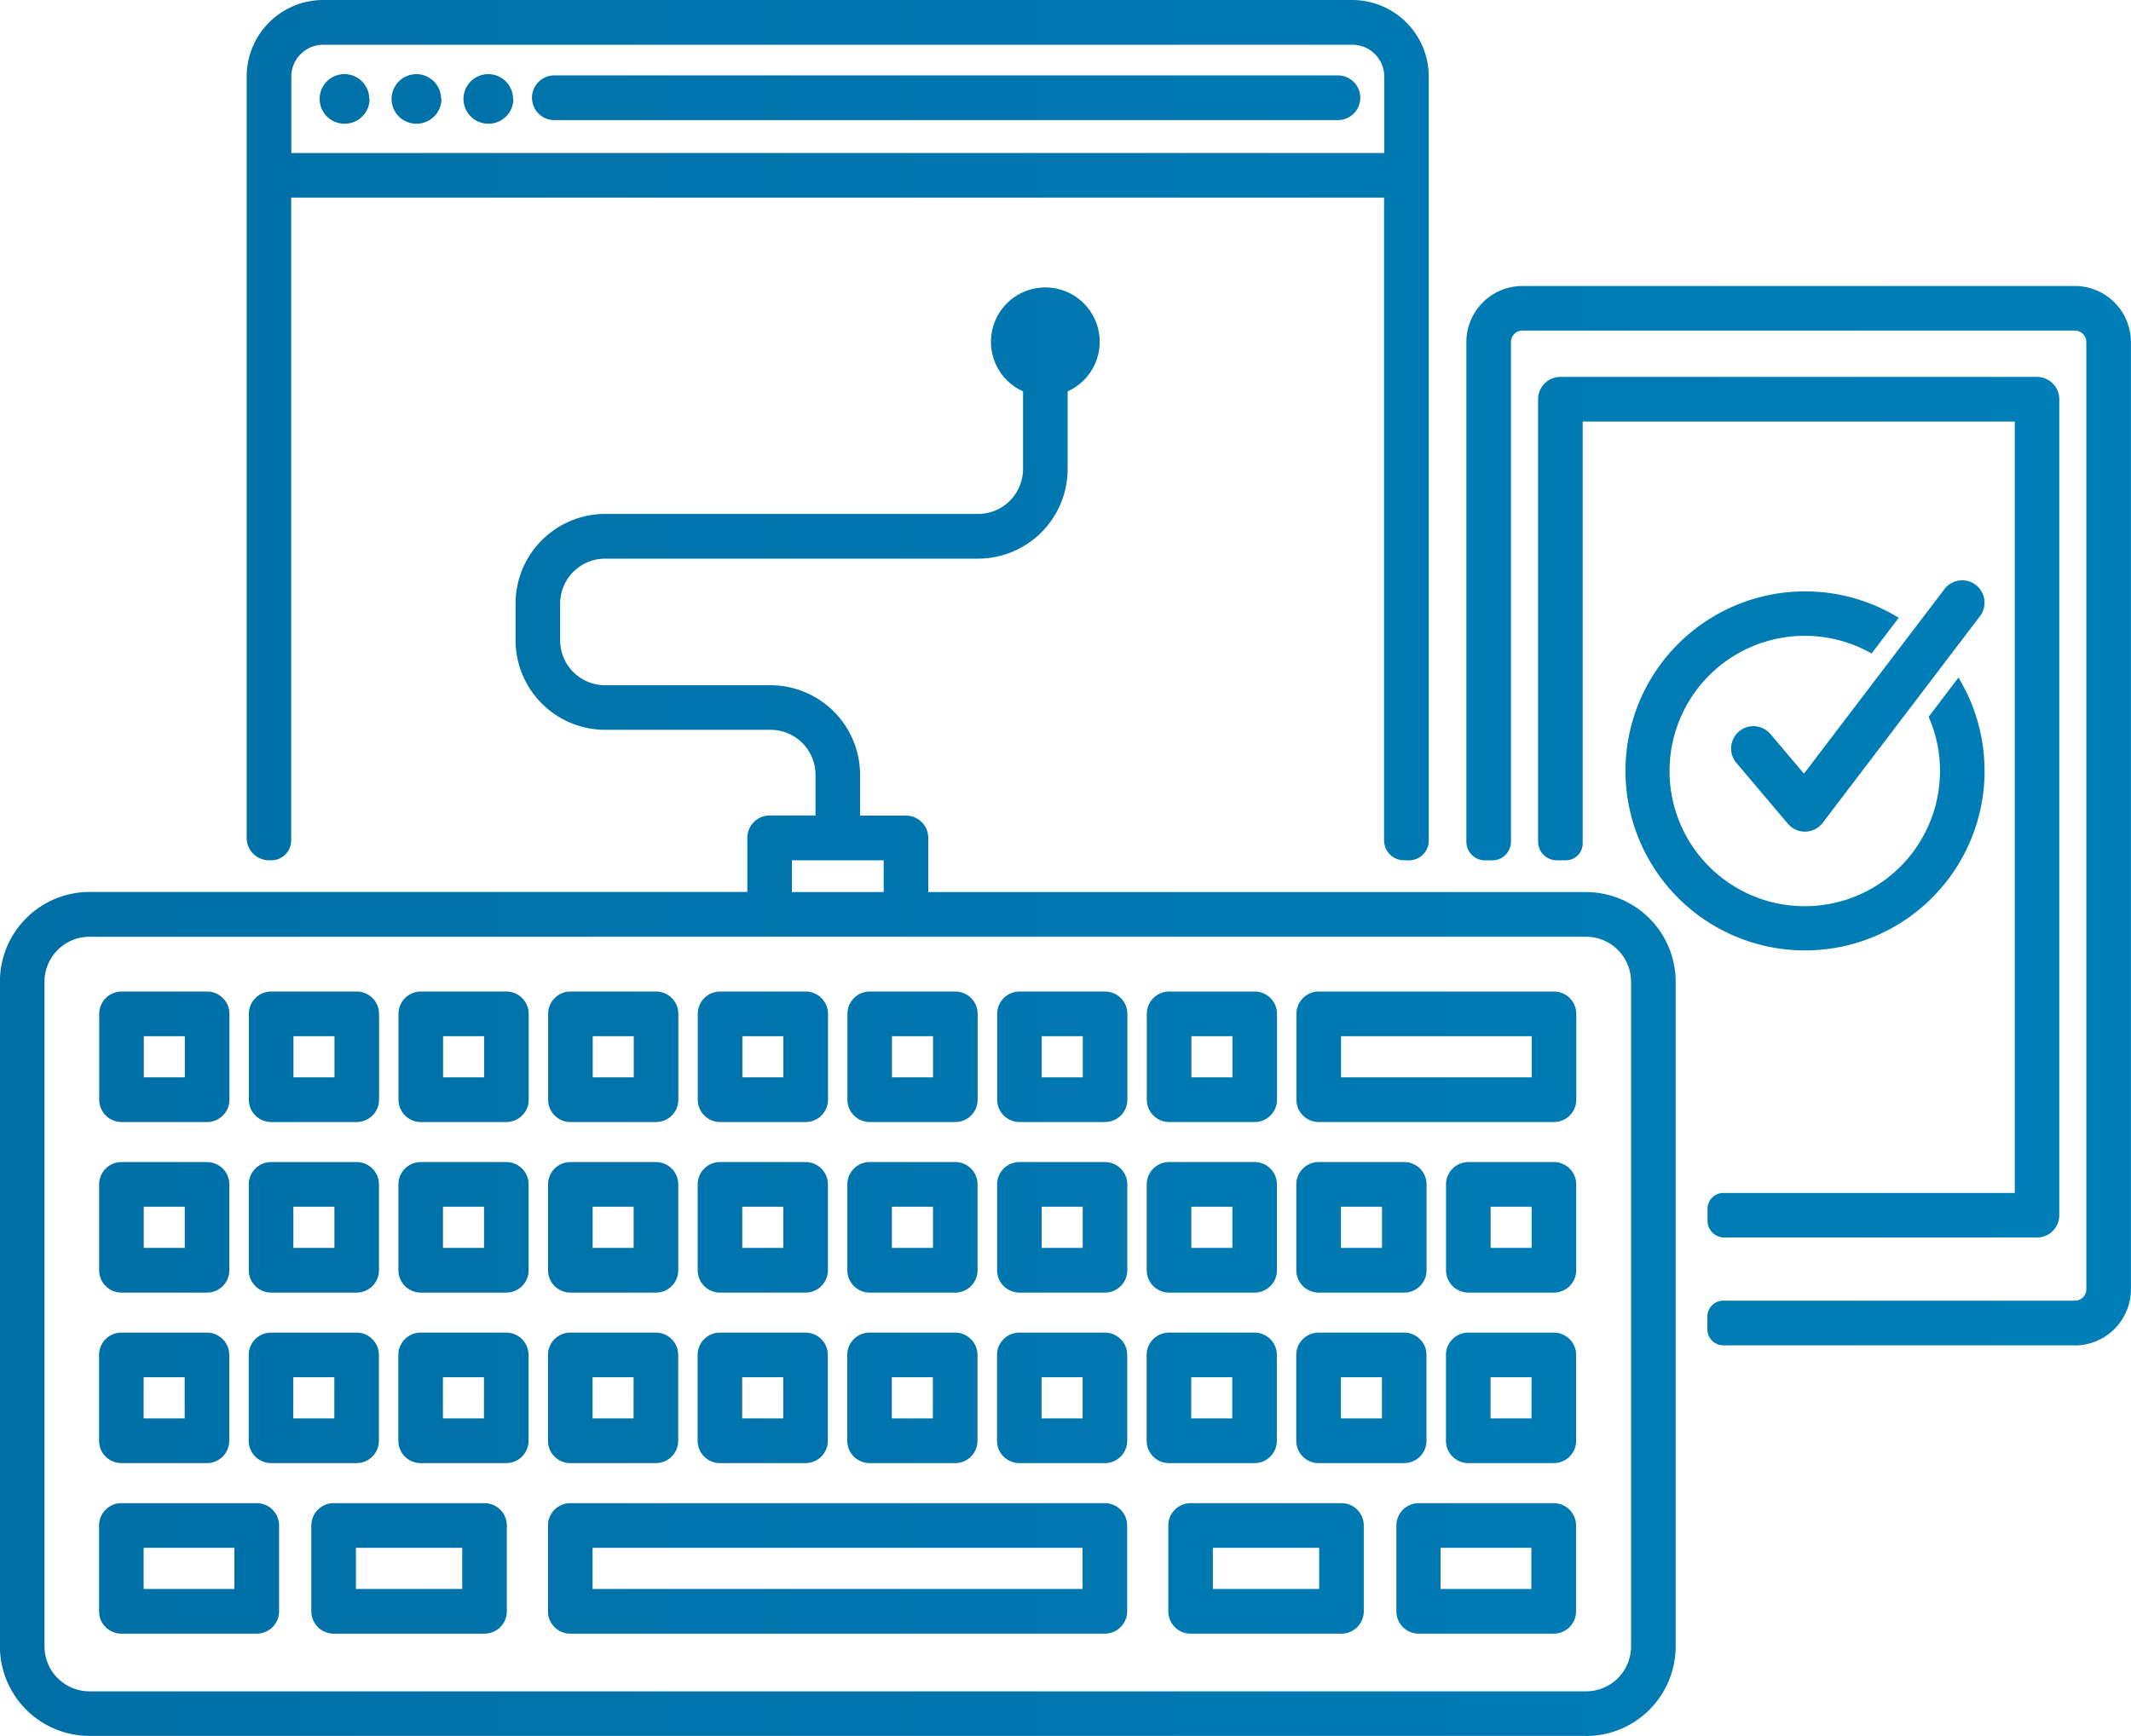 <?xml version="1.0" encoding="UTF-8"?> <svg xmlns="http://www.w3.org/2000/svg" xmlns:xlink="http://www.w3.org/1999/xlink" width="108" height="88" viewBox="0 0 108 88"><defs><linearGradient id="a" x1="1" y1="0.5" x2="0" y2="0.5" gradientUnits="objectBoundingBox"><stop offset="0" stop-color="#007eb7"></stop><stop offset="1" stop-color="#005589"></stop></linearGradient></defs><path d="M1120.578,722.067a9.09,9.09,0,0,0-1.187-4.487l-.133-.236-1.513,1.989.04.1a6.77,6.77,0,0,1,.534,2.638,6.853,6.853,0,1,1-3.6-6.02l.135.073,1.378-1.812-.175-.1a9.1,9.1,0,1,0,4.523,7.861Zm-9.072,3.088h0a1.127,1.127,0,0,0,.869-.445l7.97-10.474a1.131,1.131,0,1,0-1.8-1.374l-7.119,9.355-1.7-2.01a1.131,1.131,0,0,0-1.723,1.466l2.609,3.083a1.125,1.125,0,0,0,.861.4h.027Zm11.73,20.577a1.133,1.133,0,0,0,1.13-1.133v-41.36a1.133,1.133,0,0,0-1.13-1.133H1099.08a1.133,1.133,0,0,0-1.129,1.133v22.423a.946.946,0,0,0,.943.946h.467a.852.852,0,0,0,.85-.85V704.37h21.9v39.1h-14.765a.809.809,0,0,0-.808.81v.6a.849.849,0,0,0,.848.85h15.854Zm-63.1-17.512h4.65v-1.612h-4.65Zm40.252,2.264a2.281,2.281,0,0,1,2.275,2.282v33.688a2.279,2.279,0,0,1-2.275,2.28h-75.858a2.28,2.28,0,0,1-2.275-2.28V732.766a2.281,2.281,0,0,1,2.275-2.282Zm0,40.516a4.546,4.546,0,0,0,4.535-4.546V732.766a4.546,4.546,0,0,0-4.535-4.546h-33.343v-2.745a1.132,1.132,0,0,0-1.13-1.132h-2.326v-2.062a4.546,4.546,0,0,0-4.534-4.546h-8.391a2.281,2.281,0,0,1-2.276-2.28V713.6a2.282,2.282,0,0,1,2.276-2.282h18.91a4.545,4.545,0,0,0,4.534-4.546v-3.934a2.755,2.755,0,1,0-2.26,0v3.933a2.28,2.28,0,0,1-2.275,2.281h-18.91a4.546,4.546,0,0,0-4.534,4.547v1.85a4.546,4.546,0,0,0,4.535,4.545h8.391a2.282,2.282,0,0,1,2.276,2.281v2.062h-2.325a1.133,1.133,0,0,0-1.13,1.132v2.745h-33.346a4.545,4.545,0,0,0-4.534,4.546v33.688a4.545,4.545,0,0,0,4.534,4.546h75.858Zm24.768-19.8a2.847,2.847,0,0,0,2.84-2.847v-48.01a2.846,2.846,0,0,0-2.84-2.846h-28a2.847,2.847,0,0,0-2.84,2.847v25.322a.947.947,0,0,0,.944.946h.372a.947.947,0,0,0,.944-.946V700.34a.582.582,0,0,1,.58-.583h28a.582.582,0,0,1,.58.583v48.009a.582.582,0,0,1-.58.582h-17.818a.809.809,0,0,0-.808.81v.644a.809.809,0,0,0,.808.81h17.818Zm-90.392-60.445v-3.869a1.616,1.616,0,0,1,1.613-1.617h52.165a1.616,1.616,0,0,1,1.612,1.617v3.869h-55.39Zm56.646,35.857a1.006,1.006,0,0,0,1-1.007V686.882a3.882,3.882,0,0,0-3.871-3.882h-52.165a3.882,3.882,0,0,0-3.872,3.882l0,5.02v33.573a1.133,1.133,0,0,0,1.13,1.133h.125a1.007,1.007,0,0,0,1-1.007V693.016h55.388V725.6a1.007,1.007,0,0,0,1,1.007Zm-3.447,11h9.665v-2.086h-9.665Zm10.794,2.264a1.132,1.132,0,0,0,1.13-1.132v-4.35a1.133,1.133,0,0,0-1.13-1.133h-11.924a1.133,1.133,0,0,0-1.13,1.133v4.35a1.132,1.132,0,0,0,1.13,1.132Zm-18.376-2.264h2.08v-2.086h-2.08Zm3.209,2.264a1.132,1.132,0,0,0,1.13-1.132v-4.35a1.133,1.133,0,0,0-1.13-1.133h-4.339a1.133,1.133,0,0,0-1.13,1.133v4.35a1.133,1.133,0,0,0,1.13,1.132Zm-10.793-2.264h2.08v-2.086h-2.08Zm3.21,2.264a1.132,1.132,0,0,0,1.129-1.132v-4.35a1.133,1.133,0,0,0-1.13-1.133h-4.339a1.133,1.133,0,0,0-1.13,1.133v4.35a1.133,1.133,0,0,0,1.13,1.132Zm-10.8-2.264h2.08v-2.086h-2.08Zm3.21,2.264a1.132,1.132,0,0,0,1.13-1.132v-4.35a1.133,1.133,0,0,0-1.13-1.133h-4.34a1.133,1.133,0,0,0-1.129,1.133v4.35a1.132,1.132,0,0,0,1.13,1.132Zm-10.794-2.264h2.08v-2.086h-2.08Zm3.21,2.264a1.132,1.132,0,0,0,1.13-1.132v-4.35a1.133,1.133,0,0,0-1.13-1.133h-4.34a1.133,1.133,0,0,0-1.129,1.133v4.35a1.132,1.132,0,0,0,1.13,1.132Zm-10.794-2.264h2.08v-2.086h-2.08Zm3.21,2.264a1.133,1.133,0,0,0,1.13-1.132v-4.35a1.133,1.133,0,0,0-1.13-1.133h-4.339a1.133,1.133,0,0,0-1.13,1.133v4.35a1.132,1.132,0,0,0,1.13,1.132Zm-10.793-2.264h2.08v-2.086h-2.08Zm3.21,2.264a1.132,1.132,0,0,0,1.129-1.132v-4.35a1.133,1.133,0,0,0-1.13-1.133h-4.339a1.133,1.133,0,0,0-1.13,1.133v4.35a1.132,1.132,0,0,0,1.13,1.132Zm-10.794-2.264h2.08v-2.086h-2.08Zm3.21,2.264a1.132,1.132,0,0,0,1.129-1.132v-4.35a1.133,1.133,0,0,0-1.13-1.133h-4.338a1.132,1.132,0,0,0-1.13,1.133v4.35a1.131,1.131,0,0,0,1.13,1.132h4.338Zm-10.794-2.264h2.08v-2.086h-2.08Zm3.21,2.264a1.132,1.132,0,0,0,1.129-1.132v-4.35a1.133,1.133,0,0,0-1.13-1.133h-4.338a1.133,1.133,0,0,0-1.13,1.133v4.35a1.132,1.132,0,0,0,1.13,1.132h4.338Zm65.048,6.38h2.078v-2.087h-2.078v2.088Zm3.207,2.266a1.132,1.132,0,0,0,1.13-1.132v-4.353a1.132,1.132,0,0,0-1.13-1.132h-4.337a1.133,1.133,0,0,0-1.13,1.132v4.353a1.133,1.133,0,0,0,1.13,1.132Zm-10.794-2.265h2.082v-2.088h-2.082Zm3.21,2.265a1.132,1.132,0,0,0,1.13-1.132v-4.353a1.132,1.132,0,0,0-1.13-1.132h-4.34a1.132,1.132,0,0,0-1.13,1.132v4.353a1.132,1.132,0,0,0,1.13,1.132Zm-10.792-2.265h2.08v-2.088h-2.08Zm3.209,2.265a1.132,1.132,0,0,0,1.13-1.132v-4.353a1.132,1.132,0,0,0-1.13-1.132h-4.339a1.133,1.133,0,0,0-1.13,1.132v4.353a1.133,1.133,0,0,0,1.13,1.132Zm-10.793-2.265h2.08v-2.088h-2.08Zm3.21,2.265a1.132,1.132,0,0,0,1.129-1.132v-4.353a1.132,1.132,0,0,0-1.13-1.132h-4.339a1.133,1.133,0,0,0-1.13,1.132v4.353a1.133,1.133,0,0,0,1.13,1.132Zm-10.8-2.265h2.08v-2.088h-2.08Zm3.21,2.265a1.132,1.132,0,0,0,1.13-1.132v-4.353a1.132,1.132,0,0,0-1.13-1.132h-4.34a1.132,1.132,0,0,0-1.129,1.132v4.353a1.132,1.132,0,0,0,1.13,1.132Zm-10.794-2.265h2.08v-2.088h-2.08Zm3.21,2.265a1.132,1.132,0,0,0,1.13-1.132v-4.353a1.132,1.132,0,0,0-1.13-1.132h-4.34a1.132,1.132,0,0,0-1.129,1.132v4.353a1.132,1.132,0,0,0,1.13,1.132Zm-10.794-2.265h2.08v-2.088h-2.08Zm3.21,2.265a1.133,1.133,0,0,0,1.13-1.132v-4.353a1.133,1.133,0,0,0-1.13-1.132h-4.339a1.132,1.132,0,0,0-1.13,1.132v4.353a1.132,1.132,0,0,0,1.13,1.132Zm-10.793-2.265h2.08v-2.088h-2.08Zm3.21,2.265a1.132,1.132,0,0,0,1.129-1.132v-4.353a1.132,1.132,0,0,0-1.13-1.132h-4.339a1.132,1.132,0,0,0-1.13,1.132v4.353a1.132,1.132,0,0,0,1.13,1.132Zm-10.794-2.265h2.08v-2.088h-2.08Zm3.21,2.265a1.132,1.132,0,0,0,1.129-1.132v-4.353a1.132,1.132,0,0,0-1.13-1.132h-4.338a1.132,1.132,0,0,0-1.13,1.132v4.353a1.132,1.132,0,0,0,1.13,1.132h4.338Zm-10.794-2.265h2.08v-2.088h-2.08Zm3.21,2.265a1.132,1.132,0,0,0,1.129-1.132v-4.353a1.132,1.132,0,0,0-1.13-1.132h-4.338a1.132,1.132,0,0,0-1.13,1.132v4.353a1.132,1.132,0,0,0,1.13,1.132h4.338Zm65.048,6.378h2.078V752.81h-2.078Zm3.207,2.265a1.132,1.132,0,0,0,1.13-1.132v-4.35a1.133,1.133,0,0,0-1.13-1.133h-4.337a1.133,1.133,0,0,0-1.13,1.133v4.35a1.133,1.133,0,0,0,1.13,1.132Zm-10.794-2.265h2.082V752.81h-2.082Zm3.21,2.265a1.132,1.132,0,0,0,1.13-1.132v-4.35a1.132,1.132,0,0,0-1.13-1.133h-4.34a1.133,1.133,0,0,0-1.13,1.133v4.35a1.132,1.132,0,0,0,1.13,1.132Zm-10.792-2.265h2.08V752.81h-2.08Zm3.209,2.265a1.132,1.132,0,0,0,1.13-1.132v-4.35a1.133,1.133,0,0,0-1.13-1.133h-4.339a1.133,1.133,0,0,0-1.13,1.133v4.35a1.133,1.133,0,0,0,1.13,1.132Zm-10.793-2.265h2.08V752.81h-2.08Zm3.21,2.265a1.132,1.132,0,0,0,1.129-1.132v-4.35a1.133,1.133,0,0,0-1.13-1.133h-4.339a1.133,1.133,0,0,0-1.13,1.133v4.35a1.133,1.133,0,0,0,1.13,1.132Zm-10.8-2.265h2.08V752.81h-2.08Zm3.21,2.265a1.132,1.132,0,0,0,1.13-1.132v-4.35a1.133,1.133,0,0,0-1.13-1.133h-4.34a1.133,1.133,0,0,0-1.129,1.133v4.35a1.132,1.132,0,0,0,1.13,1.132Zm-10.794-2.265h2.08V752.81h-2.08Zm3.21,2.265a1.132,1.132,0,0,0,1.13-1.132v-4.35a1.133,1.133,0,0,0-1.13-1.133h-4.34a1.133,1.133,0,0,0-1.129,1.133v4.35a1.132,1.132,0,0,0,1.13,1.132Zm-10.794-2.265h2.08V752.81h-2.08Zm3.21,2.265a1.133,1.133,0,0,0,1.13-1.132v-4.35a1.133,1.133,0,0,0-1.13-1.133h-4.339a1.133,1.133,0,0,0-1.13,1.133v4.35a1.132,1.132,0,0,0,1.13,1.132Zm-10.793-2.265h2.08V752.81h-2.08Zm3.21,2.265a1.132,1.132,0,0,0,1.129-1.132v-4.35a1.133,1.133,0,0,0-1.13-1.133h-4.339a1.133,1.133,0,0,0-1.13,1.133v4.35a1.132,1.132,0,0,0,1.13,1.132Zm-10.794-2.265h2.08V752.81h-2.08Zm3.21,2.265a1.132,1.132,0,0,0,1.129-1.132v-4.35a1.133,1.133,0,0,0-1.13-1.133h-4.338a1.132,1.132,0,0,0-1.13,1.133v4.35a1.132,1.132,0,0,0,1.13,1.132h4.338Zm-10.794-2.265h2.08V752.81h-2.08Zm3.21,2.265a1.132,1.132,0,0,0,1.129-1.132v-4.35a1.133,1.133,0,0,0-1.13-1.133h-4.338a1.133,1.133,0,0,0-1.13,1.133v4.35a1.132,1.132,0,0,0,1.13,1.132h4.338Zm19.541,6.38h24.833v-2.085h-24.833v2.086Zm25.963,2.266a1.133,1.133,0,0,0,1.13-1.133v-4.35a1.133,1.133,0,0,0-1.13-1.133h-27.092a1.133,1.133,0,0,0-1.13,1.133v4.35a1.133,1.133,0,0,0,1.13,1.133Zm17.017-2.265h4.6v-2.086h-4.6Zm5.734,2.265a1.133,1.133,0,0,0,1.13-1.133v-4.35a1.133,1.133,0,0,0-1.13-1.133H1091.9a1.133,1.133,0,0,0-1.13,1.133v4.35a1.133,1.133,0,0,0,1.13,1.133Zm-17.276-2.265h5.388v-2.086h-5.388Zm6.518,2.265a1.133,1.133,0,0,0,1.13-1.133v-4.35a1.133,1.133,0,0,0-1.13-1.133h-7.647a1.133,1.133,0,0,0-1.13,1.133v4.35a1.133,1.133,0,0,0,1.13,1.133Zm-49.948-2.265h5.388v-2.086h-5.388Zm6.517,2.265a1.133,1.133,0,0,0,1.13-1.133v-4.35a1.133,1.133,0,0,0-1.13-1.133h-7.647a1.133,1.133,0,0,0-1.13,1.133v4.35a1.133,1.133,0,0,0,1.13,1.133Zm-17.276-2.265h4.6v-2.086h-4.6Zm5.735,2.265a1.133,1.133,0,0,0,1.129-1.133v-4.35a1.133,1.133,0,0,0-1.13-1.133h-6.863a1.133,1.133,0,0,0-1.13,1.133v4.35a1.133,1.133,0,0,0,1.13,1.133Zm12.986-77.8a1.256,1.256,0,1,0-1.256,1.26A1.258,1.258,0,0,0,1046.017,688.009Zm-3.644,0a1.256,1.256,0,1,0-1.255,1.26A1.258,1.258,0,0,0,1042.373,688.009Zm-3.643,0a1.257,1.257,0,1,0-1.257,1.26A1.259,1.259,0,0,0,1038.73,688.009Zm9.346,1.077a1.133,1.133,0,0,1,0-2.265h39.78a1.133,1.133,0,0,1,0,2.265Z" transform="translate(-1020 -683)" fill-rule="evenodd" fill="url(#a)"></path></svg> 